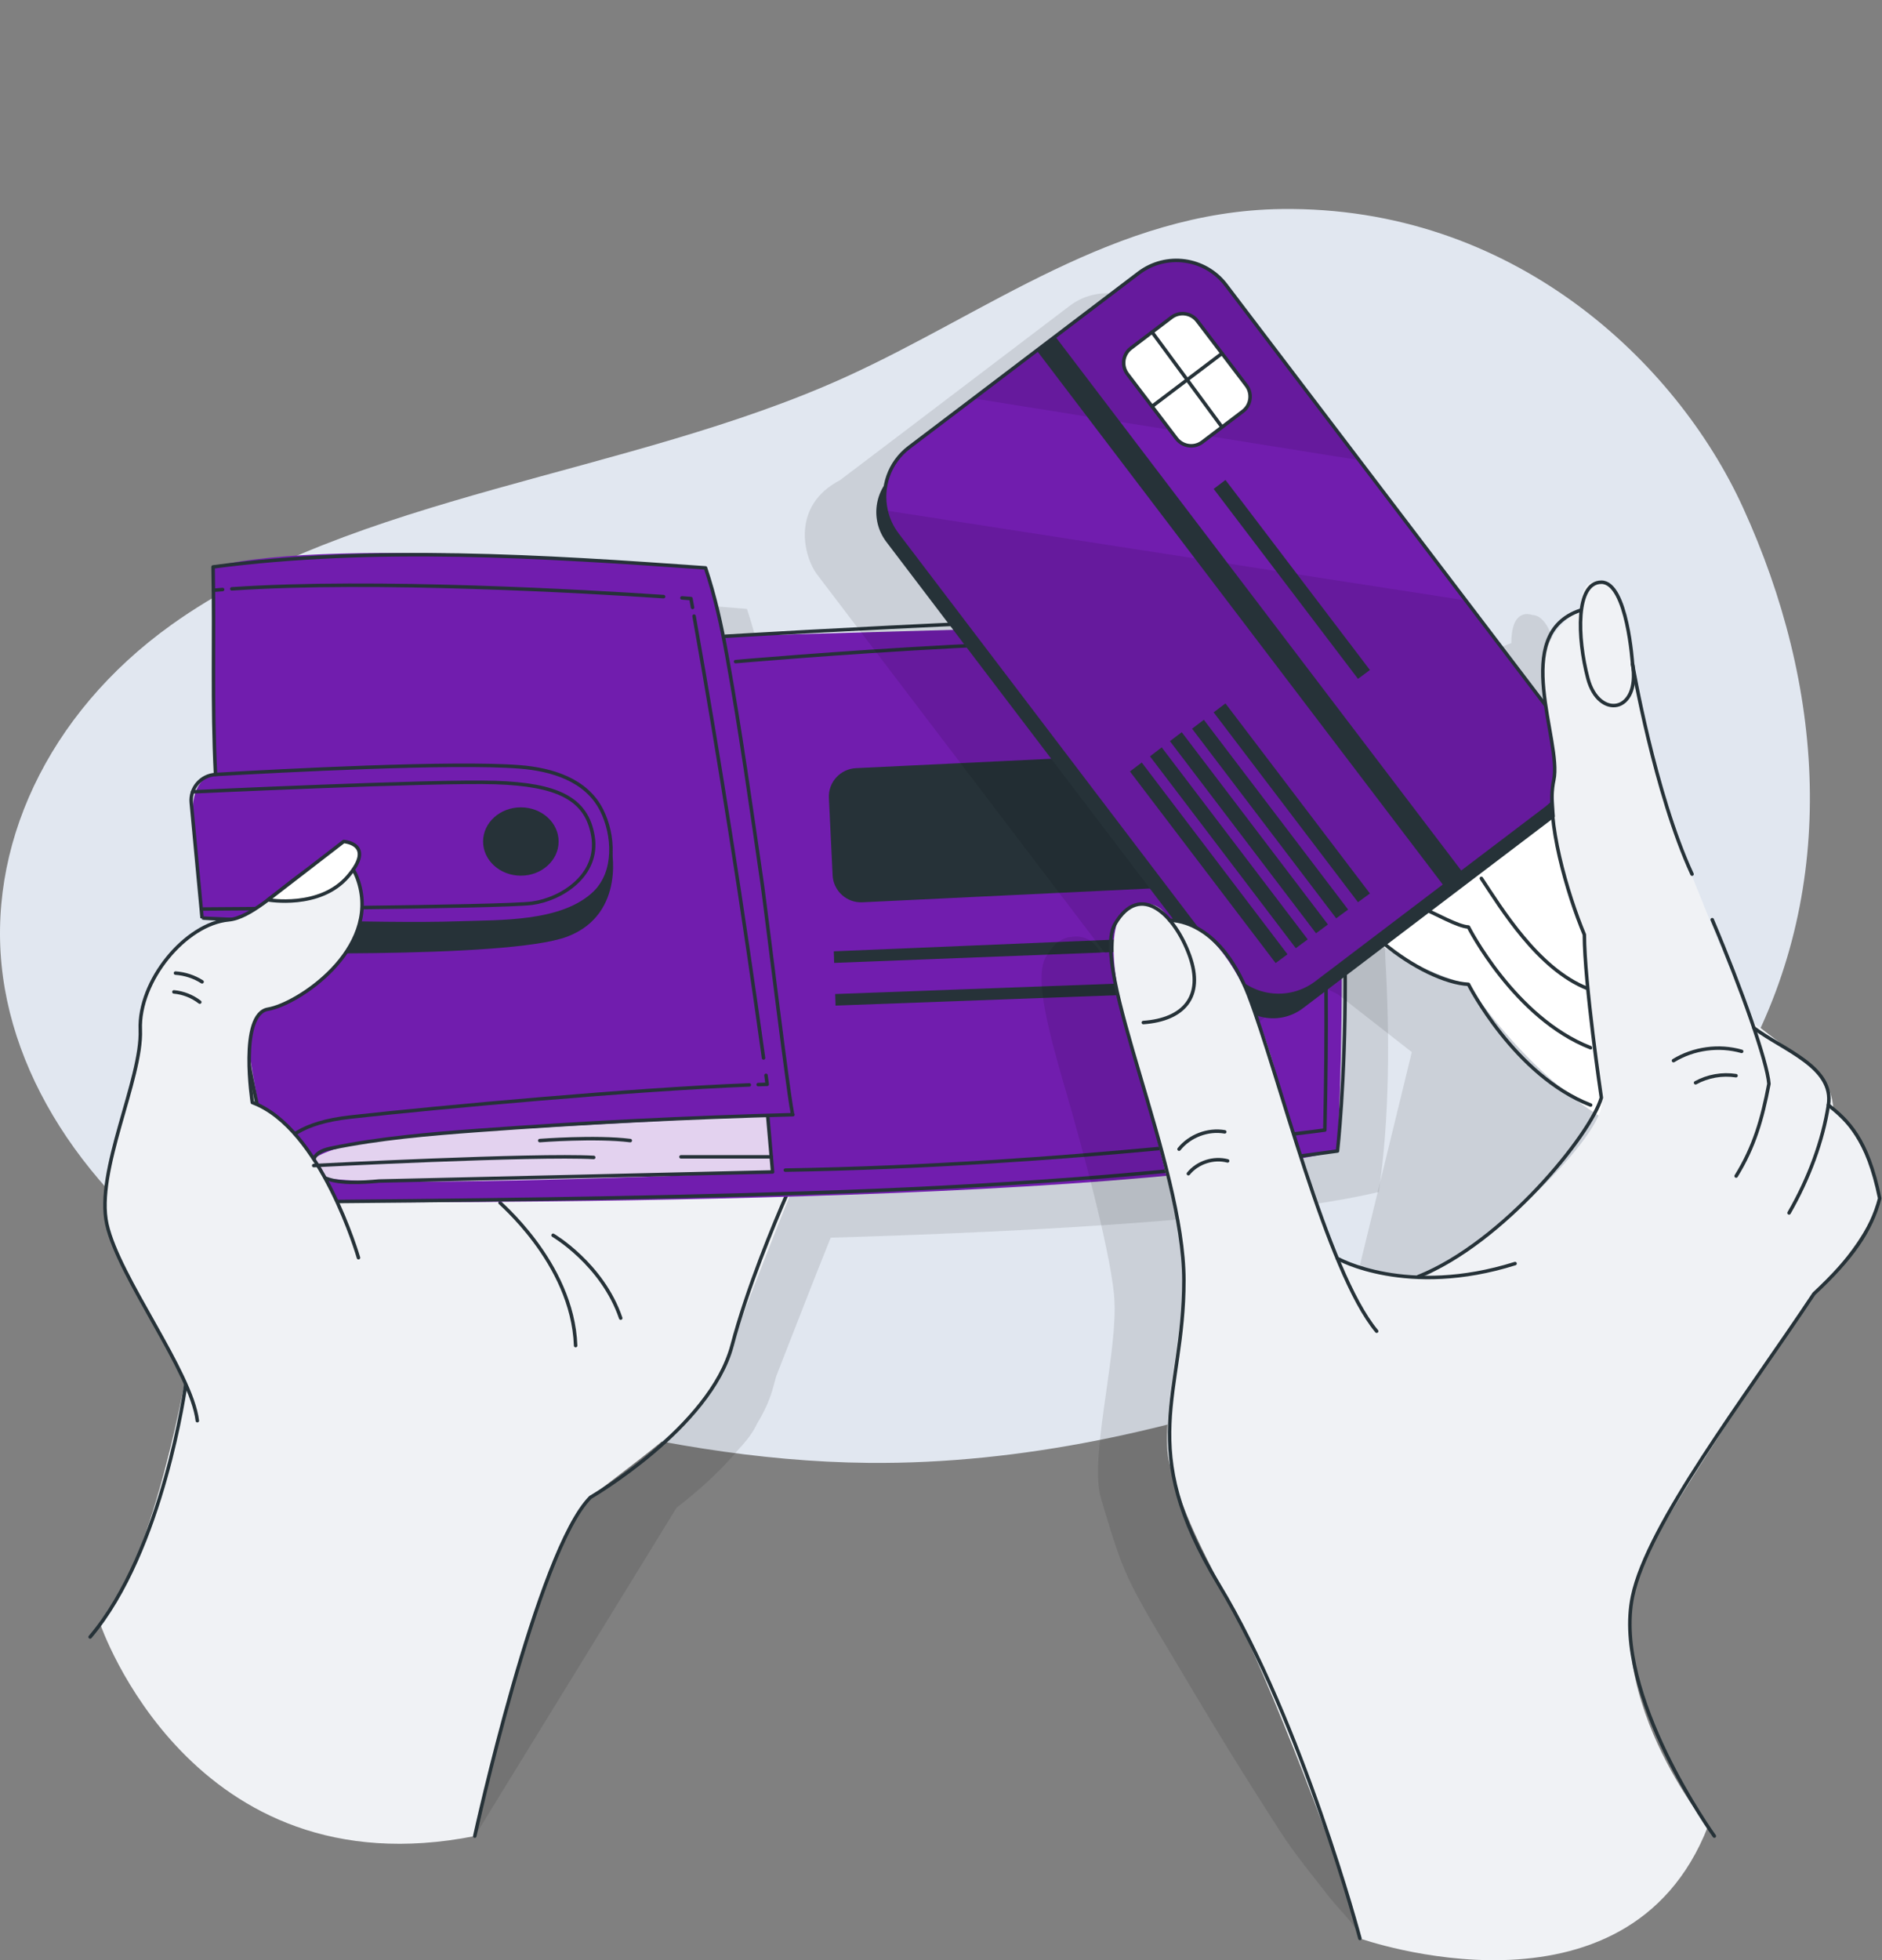 <?xml version="1.0" encoding="UTF-8"?>
<svg xmlns="http://www.w3.org/2000/svg" width="538" height="560" viewBox="0 0 538 560" fill="none">
  <rect x="0" y="0" width="538" height="560" fill="#808080" stroke="none"/>
  <g clip-path="url(#clip0_211_1595)">
    <path d="M366.355 59.718C318.794 60.328 282.103 89.452 241.379 107.875C179.874 135.703 100.908 141.344 48.966 178.528C13.412 203.985 -4.164 242.35 0.837 278.993C5.839 315.635 32.682 349.985 71.558 372.558C96.346 386.956 125.438 396.661 155.124 404.247C185.211 411.939 216.539 417.629 248.319 417.929C292.378 418.345 335.66 408.369 375.518 394.3C403.24 384.518 429.954 372.558 451.757 356.429C472.357 341.189 488.151 322.486 498.968 302.379C525.708 252.674 521.456 195.722 498.27 145.03C479.104 103.095 432.228 58.866 366.355 59.718Z" fill="#E1E7F0"></path>
    <path opacity="0.1" d="M396.024 273.668C395.687 263.946 395.054 253.567 394.007 242.838C392.597 221.421 389.908 201.397 385.034 188.823H385.008C358.205 183.336 218.75 193.496 218.66 193.509L217.781 189.636C217.664 189.12 217.548 188.603 217.432 188.1L216.824 185.402L216.643 184.782C215.738 181.141 214.716 177.526 213.527 173.963C213.527 173.963 107.817 164.539 72.753 173.679C72.753 173.989 72.753 174.286 72.766 174.596L72.869 183.246C72.973 199.964 72.585 215.637 73.451 232.872V232.988C73.412 232.988 73.231 232.988 72.934 233.04C70.09 233.414 67.801 235.364 66.909 237.933C66.573 238.901 66.418 239.96 66.521 241.057L67.025 246.427C67.025 246.518 67.025 246.595 67.038 246.686C68.331 260.396 69.598 273.978 69.598 273.978H69.611C69.611 273.978 70.27 274.042 71.382 274.107L77.188 274.507C64.827 275.656 51.368 291.935 51.924 305.943C52.48 319.963 38.995 346.338 42.369 361.482C45.007 373.308 58.259 392.324 64.737 406.77C64.582 407.661 64.414 408.617 64.22 409.637L35.271 467.667C37.21 464.827 54.626 540.609 135.731 524.562L193.409 430.732C199.033 426.42 205.562 420.739 210.967 414.245C213.436 411.625 215.363 409.094 216.41 406.732C218.492 403.323 220.121 399.786 221.078 396.146C221.336 395.177 221.608 394.196 221.879 393.215C226.585 381.247 232.869 364.916 237.472 353.594C298.201 351.799 362.033 348.094 394.084 340.555C394.11 340.555 394.136 340.555 394.149 340.555C397.239 319.524 397.317 295.899 396.011 273.681L396.024 273.668ZM83.937 326.689C83.937 326.689 83.174 321.758 83.045 316.142C83.756 319.86 84.519 323.565 85.333 327.283C84.868 327.077 84.402 326.87 83.937 326.689Z" fill="black"></path>
    <path d="M28.651 463.962C28.651 463.962 54.613 540.596 135.719 524.549C135.719 524.549 153.716 440.195 168.792 427.775C178.515 419.771 200.003 405.402 204.58 395.022C209.26 384.423 227.607 335.274 231.176 329.336C234.744 323.397 192.491 255.064 192.491 255.064L103.486 300.921L53.954 388.761C53.954 388.761 44.451 445.475 28.638 463.975L28.651 463.962Z" fill="#F0F2F5"></path>
    <path d="M53.101 395.513C53.101 395.513 46.752 442.906 25.768 467.667" stroke="#263238" stroke-linecap="round" stroke-linejoin="round"></path>
    <path d="M135.719 524.549C135.719 524.549 153.613 442.919 168.792 427.775C168.792 427.775 203.08 407.855 209.26 384.423C213.54 368.195 221.323 349.488 225.047 340.994" stroke="#263238" stroke-linecap="round" stroke-linejoin="round"></path>
    <path d="M142.946 343.576C141.614 342.749 163.685 360.41 164.551 384.423" stroke="#263238" stroke-linecap="round" stroke-linejoin="round"></path>
    <path d="M382.345 328.819C310.872 345.654 80.679 343.395 80.679 343.395C78.739 339.315 76.399 329.039 74.137 317.136C69.611 293.239 65.383 262.784 65.383 262.784L57.768 262.255C57.768 262.255 56.501 248.674 55.208 234.963C53.928 221.253 61.621 221.266 61.621 221.266L61.065 173.808L60.923 161.957C95.987 152.816 201.697 162.241 201.697 162.241L204.994 173.679L206.83 181.787L373.204 177.1C388.486 216.489 382.345 328.819 382.345 328.819Z" fill="#711DAE"></path>
    <path d="M244.686 219.452L353.683 214.224C358.164 214.009 361.981 217.471 362.196 221.945L363.26 244.048C363.475 248.522 360.008 252.334 355.527 252.548L246.529 257.776C242.048 257.991 238.231 254.529 238.016 250.055L236.953 227.952C236.737 223.478 240.204 219.667 244.686 219.452Z" fill="#263238"></path>
    <path d="M363.765 266.554L364.101 270.221L238.455 275.088L238.351 271.783L363.765 266.554Z" fill="#263238"></path>
    <path d="M364.386 279.348L364.489 282.653L238.856 287.288L238.752 283.983L364.386 279.348Z" fill="#263238"></path>
    <path opacity="0.8" d="M219.449 318.659L220.858 334.81C220.858 334.81 102.671 339.974 92.289 336.23C81.907 332.486 92.845 326.47 120.32 324.327C147.807 322.171 219.449 318.672 219.449 318.672V318.659Z" fill="white"></path>
    <path d="M148.894 250.171C154.856 250.171 159.69 245.802 159.69 240.411C159.69 235.021 154.856 230.651 148.894 230.651C142.931 230.651 138.098 235.021 138.098 240.411C138.098 245.802 142.931 250.171 148.894 250.171Z" fill="#263238"></path>
    <path d="M65.383 262.784C68.098 291.187 72.662 316.013 80.679 343.408C130.805 342.982 180.919 342.414 231.02 340.813C281.134 339.212 332.631 335.842 382.344 328.832C382.344 328.832 391.253 250.391 373.203 177.113C353.267 172.969 207.386 181.774 207.386 181.774" stroke="#263238" stroke-linecap="round" stroke-linejoin="round"></path>
    <path d="M219.449 318.659L220.858 334.81L108.425 337.405C103.783 337.805 96.556 338.412 92.289 336.23C90.337 335.236 88.941 332.809 89.859 330.821C90.686 329.039 92.871 328.406 94.797 328.006C108.554 325.179 122.595 323.991 136.598 322.958C166.581 320.751 196.616 319.24 226.663 318.453C226.043 318.466 218.699 258.046 217.884 252.482C214.704 230.651 211.678 208.756 207.748 187.041C206.235 178.65 204.399 170.348 201.684 162.241C155.345 158.936 106.964 155.876 60.91 161.957C61.324 182.445 60.574 200.739 61.608 221.253" stroke="#263238" stroke-linecap="round" stroke-linejoin="round"></path>
    <path d="M78.959 337.314C78.959 337.314 78.584 336.32 78.468 334.797" stroke="#263238" stroke-linecap="round" stroke-linejoin="round"></path>
    <path d="M79.205 329.839C80.924 325.54 86.096 320.699 100.111 319.137C125.698 316.297 181.488 311.184 214.199 309.945" stroke="#263238" stroke-linecap="round" stroke-linejoin="round"></path>
    <path d="M216.733 309.855C217.613 309.829 218.479 309.803 219.319 309.777C219.203 308.925 219.087 308.073 218.97 307.208" stroke="#263238" stroke-linecap="round" stroke-linejoin="round"></path>
    <path d="M218.272 302.251C212.389 259.983 205.873 218.038 198.413 176.016" stroke="#263238" stroke-linecap="round" stroke-linejoin="round"></path>
    <path d="M197.973 173.55C197.818 172.698 197.676 171.846 197.52 171.007C197.52 171.007 196.615 170.942 194.948 170.813" stroke="#263238" stroke-linecap="round" stroke-linejoin="round"></path>
    <path d="M189.698 170.452C168.197 169.019 107.054 165.443 66.263 168.231" stroke="#263238" stroke-linecap="round" stroke-linejoin="round"></path>
    <path d="M63.638 168.425C62.772 168.489 61.905 168.567 61.065 168.631" stroke="#263238" stroke-linecap="round" stroke-linejoin="round"></path>
    <path d="M57.768 262.255L54.678 229.334C54.29 225.164 57.432 221.511 61.621 221.266C80.627 220.168 129.784 217.586 148.648 219.097C157.711 219.82 167.538 222.724 171.946 231.374C175.58 238.501 176.136 249.19 170.007 255.051C160.698 263.959 143.049 263.275 131.038 263.701C108.671 264.488 57.781 262.449 57.755 262.255H57.768Z" stroke="#263238" stroke-linecap="round" stroke-linejoin="round"></path>
    <path d="M174.662 242.141C174.7 241.225 179.355 261.055 162.159 267.587C144.963 274.133 65.383 272.08 65.383 272.08V262.785C65.383 262.785 121.69 263.959 131.051 263.701C140.412 263.443 173.64 266.567 174.662 242.141Z" fill="#263238"></path>
    <path d="M158.112 352.91C158.112 352.91 172.179 361.133 177.441 376.574" stroke="#263238" stroke-linecap="round" stroke-linejoin="round"></path>
    <path d="M55.066 226.223C55.066 226.223 124.057 222.983 141.614 223.564C159.172 224.145 167.77 228.005 169.529 238.991C171.287 249.978 160.633 256.872 152.152 258.033C143.67 259.195 57.781 259.699 57.781 259.699" stroke="#263238" stroke-linecap="round" stroke-linejoin="round"></path>
    <path d="M102.477 359.313C102.477 359.313 91.798 322.274 72.132 314.98C72.132 314.98 68.202 289.702 76.632 288.308C85.062 286.914 108.671 271.344 102.49 251.914C96.31 232.485 77.757 261.661 65.396 262.785C53.036 263.908 39.538 280.213 40.107 294.221C40.663 308.241 27.177 334.616 30.552 349.76C33.926 364.916 54.717 391.847 56.41 405.88" fill="#F0F2F5"></path>
    <path d="M102.477 359.313C102.477 359.313 91.798 322.274 72.132 314.98C72.132 314.98 68.202 289.702 76.632 288.308C85.062 286.914 108.671 271.344 102.49 251.914C96.31 232.485 77.757 261.661 65.396 262.785C53.036 263.908 39.538 280.213 40.107 294.221C40.663 308.241 27.177 334.616 30.552 349.76C33.926 364.916 54.717 391.847 56.41 405.88" stroke="#263238" stroke-linecap="round" stroke-linejoin="round"></path>
    <path d="M76.606 257.078C76.606 257.078 91.41 259.764 99.465 250.391C107.52 241.018 98.25 240.411 98.25 240.411L76.619 257.078H76.606Z" fill="white" stroke="#263238" stroke-linecap="round" stroke-linejoin="round"></path>
    <path d="M50.166 278.005C52.855 278.186 55.505 279.051 57.768 280.497" stroke="#263238" stroke-linecap="round" stroke-linejoin="round"></path>
    <path d="M49.713 283.376C52.389 283.621 54.988 284.654 57.109 286.294" stroke="#263238" stroke-linecap="round" stroke-linejoin="round"></path>
    <path d="M89.677 332.989C89.677 332.989 153.07 329.723 169.723 330.666" stroke="#263238" stroke-linecap="round" stroke-linejoin="round"></path>
    <path d="M154.298 325.85C154.298 325.85 170.24 324.611 180.169 325.85" stroke="#263238" stroke-linecap="round" stroke-linejoin="round"></path>
    <path d="M194.676 330.498H220.483" stroke="#263238" stroke-linecap="round" stroke-linejoin="round"></path>
    <path d="M210.282 189.016C210.282 189.016 323.581 178.921 369.105 184.678C369.105 184.678 381.388 207.232 378.724 322.842C378.724 322.842 305.04 332.989 224.504 334.293" stroke="#263238" stroke-linecap="round" stroke-linejoin="round"></path>
    <g opacity="0.1">
      <path d="M516.99 348.972C513.771 335.3 509.051 330.162 504.332 326.211C504.332 326.211 504.216 318.44 498.152 314.05C496.613 312.682 494.829 311.404 492.941 310.203C487.253 305.943 480.969 301.114 480.969 301.114C478.021 292.594 474.026 282.279 469.72 272.131L469.94 274.442C465.518 263.662 461.187 252.934 459.972 249.371C459.972 249.345 459.959 249.319 459.946 249.293C461.2 252.727 462.545 256.032 463.954 259.105L447.754 201.978C447.366 199.68 446.978 197.421 446.564 195.239C445.801 188.81 443.681 176.623 438.6 175.758C438.419 175.719 438.225 175.693 438.031 175.706C438.031 175.706 432.045 173.111 432.045 183.723C424.921 186.099 422.167 191.405 421.468 197.782C421.132 199.615 421.055 201.629 421.352 203.85C421.468 206.187 421.753 208.575 422.102 210.95L399.269 180.934L397.045 178.004L368.756 140.823L330.705 90.809C324.757 82.986 313.574 81.462 305.751 87.401L258.585 123.201L240.148 137.169C226.017 144.515 229.701 159.026 233.619 164.177L315.94 272.376C315.125 272.286 314.66 272.312 314.66 272.312C314.66 272.312 312.307 266.761 306.488 267.651C305.325 267.69 304.161 268.052 303.023 268.8C302.08 269.278 301.33 270.001 300.722 270.905C300.127 271.602 299.545 272.415 298.989 273.383C296.016 278.444 298.757 290.825 303.036 305.956C303.308 306.937 303.579 307.866 303.838 308.757C303.851 308.796 303.864 308.847 303.877 308.899C304.239 310.138 304.601 311.404 304.976 312.682C309.165 327.193 317 355.685 318.448 369.654C318.551 371.009 318.616 372.326 318.642 373.617C318.732 389.703 311.583 416.646 314.66 427.762C315.061 429.221 315.474 430.628 315.888 431.997C318.176 439.433 320.219 446.469 323.814 453.466C328.184 461.974 333.394 470.159 338.269 478.408C347.216 493.578 356.486 508.553 366.041 523.335C370.437 530.139 375.608 536.323 380.599 542.726C382.875 545.657 387.878 550.059 388.744 553.816C388.744 553.816 433.001 557.47 457.774 541.758L455.434 506.591L472.048 411.237C476.793 404.059 491.39 390 494.377 385.559C495.876 383.351 497.35 381.17 498.785 379.014C509.724 368.841 515.193 360.888 517.585 351.76C517.585 351.76 517.417 350.715 516.977 348.998L516.99 348.972ZM362.007 367.627C362.007 367.627 362.007 367.614 362.007 367.601V367.627ZM363.778 369.796L363.571 369.37C365.601 370.351 370.514 372.365 377.767 373.501C372.635 372.907 366.803 372.081 363.778 369.796ZM382.422 374.069C383.198 374.134 383.986 374.185 384.801 374.224C384.09 374.224 383.301 374.185 382.422 374.069ZM363.287 368.828L360.313 362.941C356.163 351.089 346.828 323.152 346.789 323.036C346.789 323.01 344.345 311.507 339.497 299.475C343.815 300.985 348.793 300.378 352.711 297.409L375.337 280.252C377.677 281.659 380.069 282.924 382.409 284.034L403.587 300.572L386.779 369.551L363.287 368.841V368.828ZM449.072 209.956C450.818 218.206 453.611 230.057 457.283 241.534C454.516 233.259 451.064 222.04 449.072 209.969V209.956Z" fill="black"></path>
      <path d="M353.034 541.422L353.176 542.029C353.176 542.029 353.124 541.81 353.034 541.422Z" fill="black"></path>
    </g>
    <path d="M431.605 212.5C432.95 211.648 451.852 201.345 461.304 232.239C470.755 263.133 481.926 315.703 481.926 315.703L459.377 320.118C459.377 320.118 438.484 309.015 419.762 281.207C419.762 281.207 393.516 274.416 382.086 258.279C371.704 243.613 403.652 189.765 403.652 189.765L431.579 212.5H431.605Z" fill="white"></path>
    <path d="M423.473 250.946C429.058 259.312 439.634 276.908 453.908 282.447" stroke="#263238" stroke-linecap="round" stroke-linejoin="round"></path>
    <path d="M407.673 259.944C410.311 260.99 416.788 264.695 419.775 264.837C419.775 264.837 432.95 290.877 454.71 299.333" stroke="#263238" stroke-linecap="round" stroke-linejoin="round"></path>
    <path d="M395.584 269.536C403.678 276.288 413.297 280.897 419.775 281.207C419.775 281.207 432.95 307.247 454.71 315.703" stroke="#263238" stroke-linecap="round" stroke-linejoin="round"></path>
    <path d="M327.578 80.835L256.084 135.061C249.874 139.771 248.664 148.615 253.381 154.815L352.679 285.347C357.396 291.547 366.253 292.755 372.463 288.046L443.957 233.82C450.166 229.11 451.376 220.266 446.66 214.066L347.361 83.534C342.645 77.334 333.787 76.126 327.578 80.835Z" fill="#263238"></path>
    <path d="M441.884 230.987L376.281 280.755C368.433 286.694 357.275 285.183 351.327 277.347L256.491 152.687C254.914 150.609 253.854 148.272 253.311 145.858C251.798 139.274 254.164 132.122 259.904 127.784L278.342 113.815L325.508 78.016C333.343 72.077 344.514 73.6 350.461 81.424L388.512 131.437L416.801 168.618L445.297 206.083C451.245 213.907 449.719 225.061 441.884 230.987Z" fill="#711DAE"></path>
    <path opacity="0.1" d="M388.512 131.45L278.329 113.828L325.495 78.028C333.33 72.09 344.501 73.613 350.448 81.437L388.499 131.45H388.512Z" fill="black"></path>
    <path opacity="0.1" d="M441.884 230.987L376.281 280.755C368.433 286.694 357.275 285.183 351.327 277.347L256.491 152.687C254.914 150.609 253.854 148.272 253.311 145.858L419.025 171.536L445.297 206.07C451.245 213.894 449.719 225.048 441.884 230.974V230.987Z" fill="black"></path>
    <path d="M334.881 90.682L323.298 99.467C320.978 101.227 320.526 104.531 322.288 106.848L336.31 125.281C338.073 127.597 341.382 128.049 343.702 126.289L355.285 117.504C357.605 115.744 358.057 112.44 356.295 110.123L342.272 91.691C340.51 89.374 337.201 88.922 334.881 90.682Z" fill="white" stroke="#263238" stroke-linecap="round" stroke-linejoin="round"></path>
    <path d="M329.334 94.876L349.323 122" stroke="#263238" stroke-linecap="round" stroke-linejoin="round"></path>
    <path d="M329.334 116.1L349.323 100.97" stroke="#263238" stroke-linecap="round" stroke-linejoin="round"></path>
    <path d="M368.058 272.635L364.657 275.139L323.012 220.401L326.387 217.844L368.058 272.635Z" fill="#263238"></path>
    <path d="M373.837 268.374L370.424 270.892L328.74 216.076L332.101 213.52L373.837 268.374Z" fill="#263238"></path>
    <path d="M379.616 264.114L376.203 266.632L334.442 211.738L337.816 209.182L379.616 264.114Z" fill="#263238"></path>
    <path d="M385.383 259.854L381.97 262.358L340.777 208.188L344.138 205.632L385.383 259.854Z" fill="#263238"></path>
    <path d="M391.615 255.258L388.202 257.762L346.944 203.514L350.319 200.958L391.615 255.258Z" fill="#263238"></path>
    <path d="M391.615 191.418L388.202 193.935L346.944 139.674L350.319 137.118L391.615 191.418Z" fill="#263238"></path>
    <path d="M301.737 96.229L296.455 100.235L412.747 253.106L418.029 249.1L301.737 96.229Z" fill="#263238"></path>
    <path d="M441.884 230.987L376.281 280.755C368.433 286.694 357.275 285.183 351.327 277.347L256.491 152.687C254.914 150.609 253.854 148.272 253.311 145.858C251.798 139.274 254.164 132.122 259.904 127.784L278.342 113.815L325.508 78.016C333.343 72.077 344.514 73.6 350.461 81.424L388.512 131.437L416.801 168.618L445.297 206.083C451.245 213.907 449.719 225.061 441.884 230.987Z" stroke="#263238" stroke-linecap="round" stroke-linejoin="round"></path>
    <path d="M388.757 553.79C388.757 553.79 465.118 580.914 488.222 521.838C488.222 521.838 452.085 477.969 471.815 442.079C484.227 419.487 518.554 369.615 518.554 369.615C518.554 369.615 532.893 356.021 537.354 342.362C537.354 342.362 534.897 327.154 524.088 316.839C524.088 316.839 523.972 309.067 517.908 304.678C511.844 300.288 500.725 291.742 500.725 291.742C500.725 291.742 482.443 247.951 479.715 239.998C476.987 232.046 471.557 217.109 468.816 200.597C466.087 184.072 463.566 166.282 457.774 166.333C457.774 166.333 451.788 163.738 451.788 174.351C451.788 174.351 439.259 180.793 441.095 194.464C442.931 208.136 444.651 215.172 444.159 222.867C443.668 230.561 446.138 257.22 452.318 265.586C452.318 265.586 454.386 303.025 457.477 312.785C457.567 313.082 457.67 313.353 457.761 313.599C461.006 321.835 428.45 353.684 410.828 362.205C410.828 362.205 408.992 365.652 402.139 364.709C395.3 363.767 383.728 363.328 381.724 358.267C379.733 353.207 366.506 313.663 366.506 313.663C366.506 313.663 355.788 262.939 334.377 262.939C334.377 262.939 331.119 255.18 322.741 259.428C314.362 263.662 319.844 286.746 323.555 299.372C327.266 311.998 336.665 345.189 338.191 360.462C339.717 375.735 331.054 406.319 334.377 418.364C337.7 430.396 341.242 438.516 351.65 458.23C362.046 477.931 385.06 536.62 388.719 553.79H388.757Z" fill="#F0F2F5"></path>
    <path d="M388.757 553.79C388.757 553.79 372.415 492.351 348.379 452.64C324.357 412.928 338.437 398.857 338.437 365.768C338.437 332.68 311.466 276.417 318.732 263.998C326.012 251.591 335.954 261.519 340.092 273.1C344.229 284.68 338.437 291.303 326.839 292.129" stroke="#263238" stroke-linecap="round" stroke-linejoin="round"></path>
    <path d="M334.416 262.939C334.416 262.939 348.354 262.1 356.939 284.37C365.511 306.64 379.242 363.173 393.541 380.305" stroke="#263238" stroke-linecap="round" stroke-linejoin="round"></path>
    <path d="M382.254 359.442C382.332 359.623 402.23 370.7 433.105 360.991" stroke="#263238" stroke-linecap="round" stroke-linejoin="round"></path>
    <path d="M337.053 328.303C340.105 324.495 345.302 322.519 350.112 323.359" stroke="#263238" stroke-linecap="round" stroke-linejoin="round"></path>
    <path d="M339.717 335.313C342.329 332.086 346.918 330.588 350.939 331.66" stroke="#263238" stroke-linecap="round" stroke-linejoin="round"></path>
    <path d="M451.801 174.35C431.502 181.102 446.603 211.712 444.172 222.866C441.742 234.021 448.064 255.426 452.913 267.019C452.913 280.6 457.774 313.598 457.774 313.598C454.774 324.081 429.743 355.027 405.423 364.709" stroke="#263238" stroke-linecap="round" stroke-linejoin="round"></path>
    <path d="M466.695 189.765C466.695 189.765 465.195 166.333 457.787 166.333C450.379 166.333 450.831 182.122 453.921 193.832C457.011 205.541 468.958 203.811 466.708 189.752L466.695 189.765Z" stroke="#263238" stroke-linecap="round" stroke-linejoin="round"></path>
    <path d="M466.695 189.765C466.695 189.765 473.005 226.598 483.697 249.732" stroke="#263238" stroke-linecap="round" stroke-linejoin="round"></path>
    <path d="M496.303 335.984C501.475 327.632 503.763 319.705 505.677 309.635C505.186 303.322 497.945 282.705 489.464 262.746" stroke="#263238" stroke-linecap="round" stroke-linejoin="round"></path>
    <path d="M501.385 293.678C509.776 299.978 524.373 304.82 522.679 315.69C521.089 325.889 517.132 336.63 511.431 346.519" stroke="#263238" stroke-linecap="round" stroke-linejoin="round"></path>
    <path d="M490.071 524.549C490.071 524.549 460.838 484.024 466.695 456.035C471.001 435.444 498.695 399.45 518.542 369.615C529.48 359.442 534.949 351.49 537.341 342.362C533.824 325.127 528.148 320.105 522.666 315.69" stroke="#263238" stroke-linecap="round" stroke-linejoin="round"></path>
    <path d="M497.881 300.366C491.39 298.507 484.15 299.488 478.396 303.012" stroke="#263238" stroke-linecap="round" stroke-linejoin="round"></path>
    <path d="M496.264 307.311C492.321 306.692 488.196 307.428 484.706 309.338" stroke="#263238" stroke-linecap="round" stroke-linejoin="round"></path>
  </g>
  <defs>
    <clipPath id="clip0_211_1595">
      <rect width="538" height="560" fill="white"></rect>
    </clipPath>
  </defs>
</svg>
